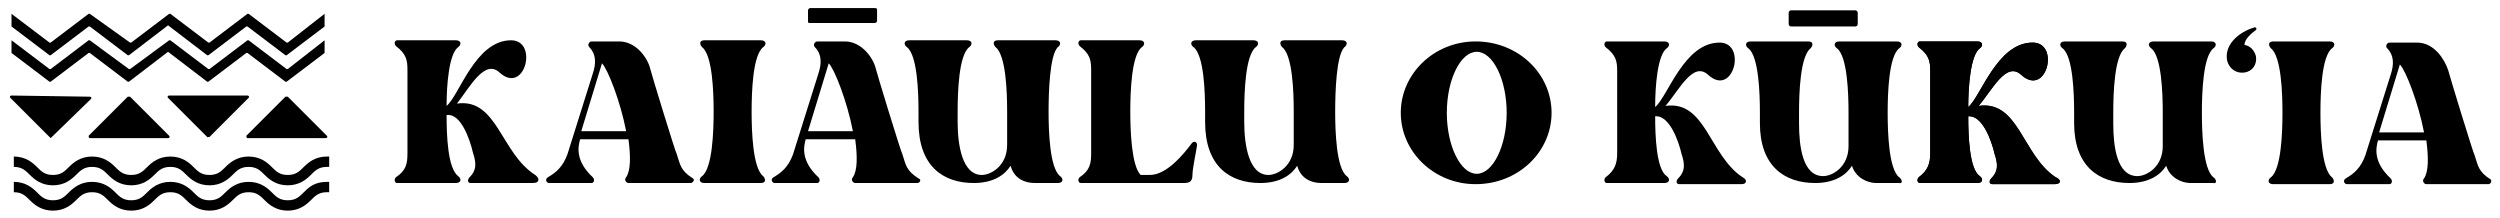 <svg xmlns="http://www.w3.org/2000/svg" xmlns:xlink="http://www.w3.org/1999/xlink" id="Layer_1" x="0px" y="0px" viewBox="0 0 217.2 18.9" style="enable-background:new 0 0 217.2 18.9;" xml:space="preserve"><g>	<g>		<g>			<path d="M151.3,16h-5.4c-0.3,0-0.3-0.3-0.1-0.5c0.6-0.6,0.6-1.2,0.3-2.1c-0.3-1.3-1.1-3.4-2.3-3.3c0,1.7,0.1,4.6,1,5.2    c0.3,0.2,0.3,0.6-0.2,0.6h-5c-0.2,0-0.3-0.3-0.1-0.5c0.8-0.6,1-1.2,1-2.1V6.2c0-0.9-0.1-1.4-1-2.1c-0.2-0.2-0.1-0.5,0.1-0.5h5    c0.5,0,0.5,0.4,0.2,0.6c-0.8,0.6-1,3.3-1,5.1c1.1-0.9,2.5-5.6,5.6-5.6c2.4,0,1.2,4.8-1,2.8c-1.3-1.2-2.5,1.3-3.7,2.7    c3.5-0.5,3.8,4.3,6.7,6.2C151.8,15.6,151.8,16,151.3,16z"></path>			<path d="M178.5,16h-5.4c-0.3,0-0.3-0.3-0.1-0.5c0.6-0.6,0.6-1.2,0.3-2.1c-0.3-1.3-1.1-3.4-2.3-3.3c0,1.7,0.1,4.6,1,5.2    c0.3,0.2,0.3,0.6-0.2,0.6h-5c-0.2,0-0.3-0.3-0.1-0.5c0.8-0.6,1-1.2,1-2.1V6.2c0-0.9-0.1-1.4-1-2.1c-0.2-0.2-0.1-0.5,0.1-0.5h5    c0.5,0,0.5,0.4,0.2,0.6c-0.8,0.6-1,3.3-1,5.1c1.1-0.9,2.5-5.6,5.6-5.6c2.4,0,1.2,4.8-1,2.8c-1.3-1.2-2.5,1.3-3.7,2.7    c3.5-0.5,3.8,4.3,6.7,6.2C179.1,15.6,179.1,16,178.5,16z"></path>			<path d="M201.6,9.8c0,1.7,0.1,4.9,1,5.6c0.2,0.2,0.3,0.6-0.2,0.6h-4.9c-0.5,0-0.5-0.4-0.2-0.6c0.9-0.7,1-3.9,1-5.6    c0-1.7-0.1-4.9-1-5.6c-0.2-0.2-0.3-0.6,0.2-0.6h4.9c0.5,0,0.5,0.4,0.2,0.6C201.7,4.9,201.6,8.1,201.6,9.8z"></path>			<path d="M216.2,16h-5.4c-0.2,0-0.4-0.3-0.2-0.5c0.4-0.6,0.4-1.8,0.2-3.3h-4.2c-0.2,0.7-0.4,1.9,1.1,3.3c0.2,0.2,0.1,0.5-0.1,0.5    h-3.7c-0.2,0-0.4-0.3-0.1-0.5c0.7-0.4,1.3-0.9,1.7-2l2.2-7c0.3-0.9,0.3-1.7-0.3-2.3c-0.2-0.2,0-0.5,0.2-0.5h2.4    c1.5,0,2.4,1.5,2.7,2.4c0,0.1,2.2,7.3,2.3,7.4c0.3,0.9,0.3,1.4,1.4,2.1C216.5,15.7,216.4,16,216.2,16z M210.6,11.5    c-0.5-2.6-1.6-5.4-2.1-5.9l-1.8,5.9H210.6z"></path>			<path d="M165,15.4c-0.9-0.7-1-3.9-1-5.6c0-1.7,0.1-4.9,1-5.6c0.3-0.2,0.3-0.6-0.2-0.6h-5c-0.5,0-0.5,0.4-0.2,0.6    c0.9,0.7,1,3.9,1,5.6v2.9c0,1.8-1.4,2.6-2.2,2.6c-1.8,0-2.1-2.6-2.1-4.6V9.8c0-1.7,0.1-4.9,1-5.6c0.2-0.2,0.3-0.6-0.2-0.6h-5    c-0.5,0-0.5,0.4-0.2,0.6c0.9,0.7,1,3.9,1,5.6v0.9c0,3.7,2.1,5.2,4.8,5.2c1.7,0,2.7-0.7,3.2-1.5c0.3,1,1.3,1.5,2.1,1.5h2    C165.3,16,165.3,15.6,165,15.4z"></path>			<path d="M178.5,16h-5.4c-0.3,0-0.3-0.3-0.1-0.5c0.6-0.6,0.6-1.2,0.3-2.1c-0.3-1.3-1.1-3.4-2.3-3.3c0,1.7,0.1,4.6,1,5.2    c0.3,0.2,0.3,0.6-0.2,0.6h-5c-0.2,0-0.3-0.3-0.1-0.5c0.8-0.6,1-1.2,1-2.1V6.2c0-0.9-0.1-1.4-1-2.1c-0.2-0.2-0.1-0.5,0.1-0.5h5    c0.5,0,0.5,0.4,0.2,0.6c-0.8,0.6-1,3.3-1,5.1c1.1-0.9,2.5-5.6,5.6-5.6c2.4,0,1.2,4.8-1,2.8c-1.3-1.2-2.5,1.3-3.7,2.7    c3.5-0.5,3.8,4.3,6.7,6.2C179.1,15.6,179.1,16,178.5,16z"></path>			<path d="M192.3,15.4c-0.9-0.7-1-3.9-1-5.6c0-1.7,0.1-4.9,1-5.6c0.3-0.2,0.3-0.6-0.2-0.6h-5c-0.5,0-0.5,0.4-0.2,0.6    c0.9,0.7,1,3.9,1,5.6v2.9c0,1.8-1.4,2.6-2.2,2.6c-1.8,0-2.1-2.6-2.1-4.6V9.8c0-1.7,0.1-4.9,1-5.6c0.2-0.2,0.3-0.6-0.2-0.6h-5    c-0.5,0-0.5,0.4-0.2,0.6c0.9,0.7,1,3.9,1,5.6v0.9c0,3.7,2.1,5.2,4.8,5.2c1.7,0,2.7-0.7,3.2-1.5c0.3,1,1.3,1.5,2.1,1.5h2    C192.6,16,192.6,15.6,192.3,15.4z"></path>			<path d="M134.8,9.8c0,3.4-2.9,6.2-6.6,6.2c-3.6,0-6.5-2.8-6.5-6.2c0-3.4,2.9-6.2,6.5-6.2C131.9,3.6,134.8,6.4,134.8,9.8z     M130.9,9.8c0-2.9-1.2-5.3-2.6-5.3c-1.4,0-2.6,2.4-2.6,5.3c0,2.9,1.2,5.3,2.6,5.3C129.7,15.1,130.9,12.7,130.9,9.8z"></path>			<path d="M193.5,5.3c-0.3-1.4,1-2.5,2.3-2.9c0.2-0.1,0.3,0.1,0.2,0.2c-0.4,0.3-1,0.8-1,1.3c0.6,0.1,0.9,0.6,1,1    c0.1,0.7-0.3,1.3-1,1.4C194.3,6.4,193.7,6,193.5,5.3z"></path>			<path d="M161.2,0.9h-5.6c-0.1,0-0.2,0.1-0.2,0.2v1c0,0.1,0.1,0.2,0.2,0.2h5.6c0.1,0,0.2-0.1,0.2-0.2v-1    C161.4,1,161.3,0.9,161.2,0.9z"></path>		</g>		<g>			<path d="M46.3,15.9h-5.4c-0.3,0-0.3-0.3-0.1-0.5c0.6-0.6,0.6-1.2,0.3-2.1c-0.3-1.3-1.1-3.5-2.3-3.3c0,1.8,0.1,4.6,1,5.3    c0.3,0.2,0.3,0.6-0.2,0.6h-5.1c-0.2,0-0.3-0.3-0.1-0.5c0.9-0.6,1-1.2,1-2.1V6.1c0-0.9-0.1-1.4-1-2.1c-0.2-0.2-0.1-0.5,0.1-0.5    h5.1c0.5,0,0.5,0.4,0.2,0.6c-0.8,0.6-1,3.3-1,5.1c1.1-0.9,2.5-5.7,5.6-5.7c2.4,0,1.2,4.8-1,2.8c-1.3-1.2-2.6,1.3-3.7,2.7    c3.5-0.5,3.8,4.3,6.8,6.2C46.9,15.5,46.9,15.9,46.3,15.9z"></path>			<path d="M60,15.9h-5.4c-0.2,0-0.4-0.3-0.2-0.5c0.4-0.6,0.4-1.8,0.2-3.3h-4.2c-0.2,0.7-0.4,1.9,1.1,3.3c0.2,0.2,0.1,0.5-0.1,0.5    h-3.7c-0.2,0-0.4-0.3-0.1-0.5c0.7-0.4,1.3-0.9,1.7-2l2.2-7c0.3-0.9,0.3-1.7-0.3-2.3c-0.2-0.2,0-0.5,0.2-0.5h2.4    c1.5,0,2.5,1.5,2.7,2.4c0,0.1,2.2,7.3,2.3,7.4c0.3,0.9,0.3,1.4,1.4,2.1C60.4,15.6,60.2,15.9,60,15.9z M54.4,11.4    c-0.5-2.6-1.6-5.4-2.1-5.9l-1.8,5.9H54.4z"></path>			<path d="M65.3,9.7c0,1.7,0.1,4.9,1,5.6c0.2,0.2,0.3,0.6-0.2,0.6h-4.9c-0.5,0-0.5-0.4-0.2-0.6c0.9-0.7,1-3.9,1-5.6s-0.1-4.9-1-5.6    c-0.2-0.2-0.3-0.6,0.2-0.6h4.9c0.5,0,0.5,0.4,0.2,0.6C65.4,4.8,65.3,8,65.3,9.7z"></path>			<path d="M79.7,15.9h-5.4c-0.2,0-0.4-0.3-0.2-0.5c0.4-0.6,0.4-1.8,0.2-3.3H70c-0.2,0.7-0.4,1.9,1.1,3.3c0.2,0.2,0.1,0.5-0.1,0.5    h-3.7c-0.2,0-0.4-0.3-0.1-0.5c0.7-0.4,1.3-0.9,1.7-2l2.2-7c0.3-0.9,0.3-1.7-0.3-2.3c-0.2-0.2,0-0.5,0.2-0.5h2.4    c1.5,0,2.5,1.5,2.7,2.4c0,0.1,2.2,7.3,2.3,7.4c0.3,0.9,0.3,1.4,1.4,2.1C80.1,15.6,79.9,15.9,79.7,15.9z M74.1,11.4    C73.6,8.8,72.5,6,72,5.5l-1.8,5.9H74.1z"></path>			<path d="M91.1,9.7c0,1.7,0.1,4.9,1,5.6c0.3,0.2,0.3,0.6-0.2,0.6h-2c-0.9,0-1.8-0.4-2.1-1.5c-0.5,0.8-1.5,1.5-3.2,1.5    c-2.7,0-4.8-1.5-4.8-5.3V9.7c0-1.7-0.1-4.9-1-5.6c-0.3-0.2-0.3-0.6,0.2-0.6h5c0.5,0,0.5,0.4,0.2,0.6c-0.9,0.7-1,3.9-1,5.6v0.9    c0,2,0.4,4.6,2.1,4.6c0.8,0,2.2-0.8,2.2-2.6V9.7c0-1.7-0.1-4.9-1-5.6c-0.2-0.2-0.3-0.6,0.2-0.6h5c0.5,0,0.5,0.4,0.2,0.6    C91.2,4.8,91.1,8,91.1,9.7z"></path>			<path d="M104,12.6c0,0.2-0.4,2-0.4,2.6c0,0.5-0.2,0.7-0.7,0.7h-9c-0.2,0-0.3-0.3-0.1-0.5c0.9-0.6,1-1.2,1-2.1V6.1    c0-0.9-0.1-1.4-1-2.1c-0.2-0.2-0.1-0.5,0.1-0.5h5.1c0.5,0,0.5,0.4,0.2,0.6c-0.9,0.7-1,3.9-1,5.6c0,1.6,0.1,4.7,0.9,5.5h0.8    c1.5,0,3-1.9,3.6-2.7C103.7,12.2,104,12.3,104,12.6z"></path>			<path d="M116,9.7c0,1.7,0.1,4.9,1,5.6c0.3,0.2,0.3,0.6-0.2,0.6h-2c-0.9,0-1.8-0.4-2.1-1.5c-0.5,0.8-1.5,1.5-3.2,1.5    c-2.7,0-4.8-1.5-4.8-5.3V9.7c0-1.7-0.1-4.9-1-5.6c-0.3-0.2-0.3-0.6,0.2-0.6h5c0.5,0,0.5,0.4,0.2,0.6c-0.9,0.7-1,3.9-1,5.6v0.9    c0,2,0.4,4.6,2.1,4.6c0.8,0,2.2-0.8,2.2-2.6V9.7c0-1.7-0.1-4.9-1-5.6c-0.2-0.2-0.3-0.6,0.2-0.6h5c0.5,0,0.5,0.4,0.2,0.6    C116.1,4.8,116,8,116,9.7z"></path>			<path d="M76,0.7h-5.6c-0.1,0-0.2,0.1-0.2,0.2v1C70.2,2,70.3,2,70.4,2H76c0.1,0,0.2-0.1,0.2-0.2v-1C76.2,0.8,76.2,0.7,76,0.7z"></path>		</g>	</g>	<g>		<path d="M25,6c0,0-0.1,0-0.1,0l-3.3-2.5c0,0-0.1,0-0.1,0L18.2,6c0,0-0.1,0-0.1,0l0,0h0l-3.3-2.5c0,0-0.1,0-0.1,0L11.3,6   c0,0-0.1,0-0.1,0L7.8,3.5c0,0-0.1,0-0.1,0L4.4,6c0,0-0.1,0-0.1,0L1,3.5c0,0,0,0,0,0v1.1c0,0,0,0,0,0l3.3,2.5c0,0,0.1,0,0.1,0   l3.3-2.5c0,0,0.1,0,0.1,0l3.3,2.5c0,0,0.1,0,0.1,0l3.4-2.6l0,0l0,0l0,0l0,0L18,7.1c0,0,0.1,0,0.1,0l3.3-2.5c0,0,0.1,0,0.1,0   l3.3,2.5c0,0,0.1,0,0.1,0l3.3-2.5c0,0,0,0,0,0V3.5c0,0,0,0,0,0L25,6z"></path>		<path d="M25,3.7c0,0-0.1,0-0.1,0l-3.3-2.5c0,0-0.1,0-0.1,0l-3.3,2.5c0,0-0.1,0-0.1,0l0,0h0l-3.3-2.5c0,0-0.1,0-0.1,0l-3.3,2.5   c0,0-0.1,0-0.1,0L7.8,1.2c0,0-0.1,0-0.1,0L4.4,3.7c0,0-0.1,0-0.1,0L1,1.2c0,0,0,0,0,0v1.1c0,0,0,0,0,0l3.3,2.5c0,0,0.1,0,0.1,0   l3.3-2.5c0,0,0.1,0,0.1,0l3.3,2.5c0,0,0.1,0,0.1,0l3.4-2.6l0,0l0,0l0,0l0,0L18,4.8c0,0,0.1,0,0.1,0l3.3-2.5c0,0,0.1,0,0.1,0   l3.3,2.5c0,0,0.1,0,0.1,0l3.3-2.5c0,0,0,0,0,0V1.2c0,0,0,0,0,0L25,3.7z"></path>		<path d="M7.8,12h6.8c0.1,0,0.2-0.1,0.1-0.2l-3.4-3.4c0,0-0.1,0-0.1,0s-0.1,0-0.1,0l-3.4,3.4C7.7,11.8,7.7,12,7.8,12z"></path>		<path d="M4.4,12C4.4,12,4.4,12,4.4,12l3.5-3.4c0.1-0.1,0-0.2-0.1-0.2L1,8.3c-0.1,0-0.2,0.1-0.1,0.2L4.4,12C4.3,12,4.3,12,4.4,12z"></path>		<path d="M21.5,12h6.8c0.1,0,0.2-0.1,0.1-0.2L25,8.4c0,0-0.1,0-0.1,0s-0.1,0-0.1,0l-3.4,3.4C21.4,11.8,21.4,12,21.5,12z"></path>		<path d="M18,11.9C18,12,18.1,12,18,11.9c0.1,0,0.1,0,0.2,0l3.4-3.4c0.1-0.1,0-0.2-0.1-0.2l-6.8,0c-0.1,0-0.2,0.1-0.1,0.2L18,11.9z   "></path>		<path d="M26.4,16.7c-0.4,0.4-0.7,0.7-1.4,0.7c-0.7,0-1-0.3-1.4-0.7c-0.4-0.4-1-0.9-2-0.9c-1,0-1.6,0.5-2,0.9   c-0.4,0.4-0.7,0.7-1.4,0.7c-0.7,0-1-0.3-1.4-0.7c-0.4-0.4-1-0.9-2-0.9s-1.6,0.5-2,0.9c-0.4,0.4-0.7,0.7-1.4,0.7s-1-0.3-1.4-0.7   c-0.4-0.4-1-0.9-2-0.9c-1,0-1.6,0.5-2,0.9c-0.4,0.4-0.7,0.7-1.4,0.7c-0.7,0-1-0.3-1.4-0.7c-0.4-0.4-1-0.9-2-0.9v0.9   c0.7,0,1,0.3,1.4,0.7c0.4,0.4,1,0.9,2,0.9c1,0,1.6-0.5,2-0.9c0.4-0.4,0.7-0.7,1.4-0.7c0.7,0,1,0.3,1.4,0.7c0.4,0.4,1,0.9,2,0.9   c1,0,1.6-0.5,2-0.9c0.4-0.4,0.7-0.7,1.4-0.7c0.7,0,1,0.3,1.4,0.7c0.4,0.4,1,0.9,2,0.9c1,0,1.6-0.5,2-0.9c0.4-0.4,0.7-0.7,1.4-0.7   c0.7,0,1,0.3,1.4,0.7c0.4,0.4,1,0.9,2,0.9s1.6-0.5,2-0.9c0.4-0.4,0.7-0.7,1.4-0.7c0.1,0,0.1,0,0.2,0v-0.9c-0.1,0-0.1,0-0.2,0   C27.3,15.8,26.8,16.3,26.4,16.7z"></path>		<path d="M28.4,13.6c-1,0-1.6,0.5-2,0.9c-0.4,0.4-0.7,0.7-1.4,0.7c-0.7,0-1-0.3-1.4-0.7c-0.4-0.4-1-0.9-2-0.9c-1,0-1.6,0.5-2,0.9   c-0.4,0.4-0.7,0.7-1.4,0.7c-0.7,0-1-0.3-1.4-0.7c-0.4-0.4-1-0.9-2-0.9v0c-1,0-1.6,0.5-2,0.9c-0.4,0.4-0.7,0.7-1.4,0.7   s-1-0.3-1.4-0.7c-0.4-0.4-1-0.9-2-0.9c-1,0-1.6,0.5-2,0.9c-0.4,0.4-0.7,0.7-1.4,0.7c-0.7,0-1-0.3-1.4-0.7c-0.4-0.4-1-0.9-2-0.9   v0.9c0.7,0,1,0.3,1.4,0.7c0.4,0.4,1,0.9,2,0.9c1,0,1.6-0.5,2-0.9c0.4-0.4,0.7-0.7,1.4-0.7c0.7,0,1,0.3,1.4,0.7   c0.4,0.4,1,0.9,2,0.9c1,0,1.6-0.5,2-0.9c0.4-0.4,0.7-0.7,1.4-0.7v0c0.7,0,1,0.3,1.4,0.7c0.4,0.4,1,0.9,2,0.9c1,0,1.6-0.5,2-0.9   c0.4-0.4,0.7-0.7,1.4-0.7c0.7,0,1,0.3,1.4,0.7c0.4,0.4,1,0.9,2,0.9c1,0,1.6-0.5,2-0.9c0.4-0.4,0.7-0.7,1.4-0.7c0.1,0,0.1,0,0.2,0   v-0.9C28.5,13.6,28.4,13.6,28.4,13.6z"></path>	</g></g></svg>
